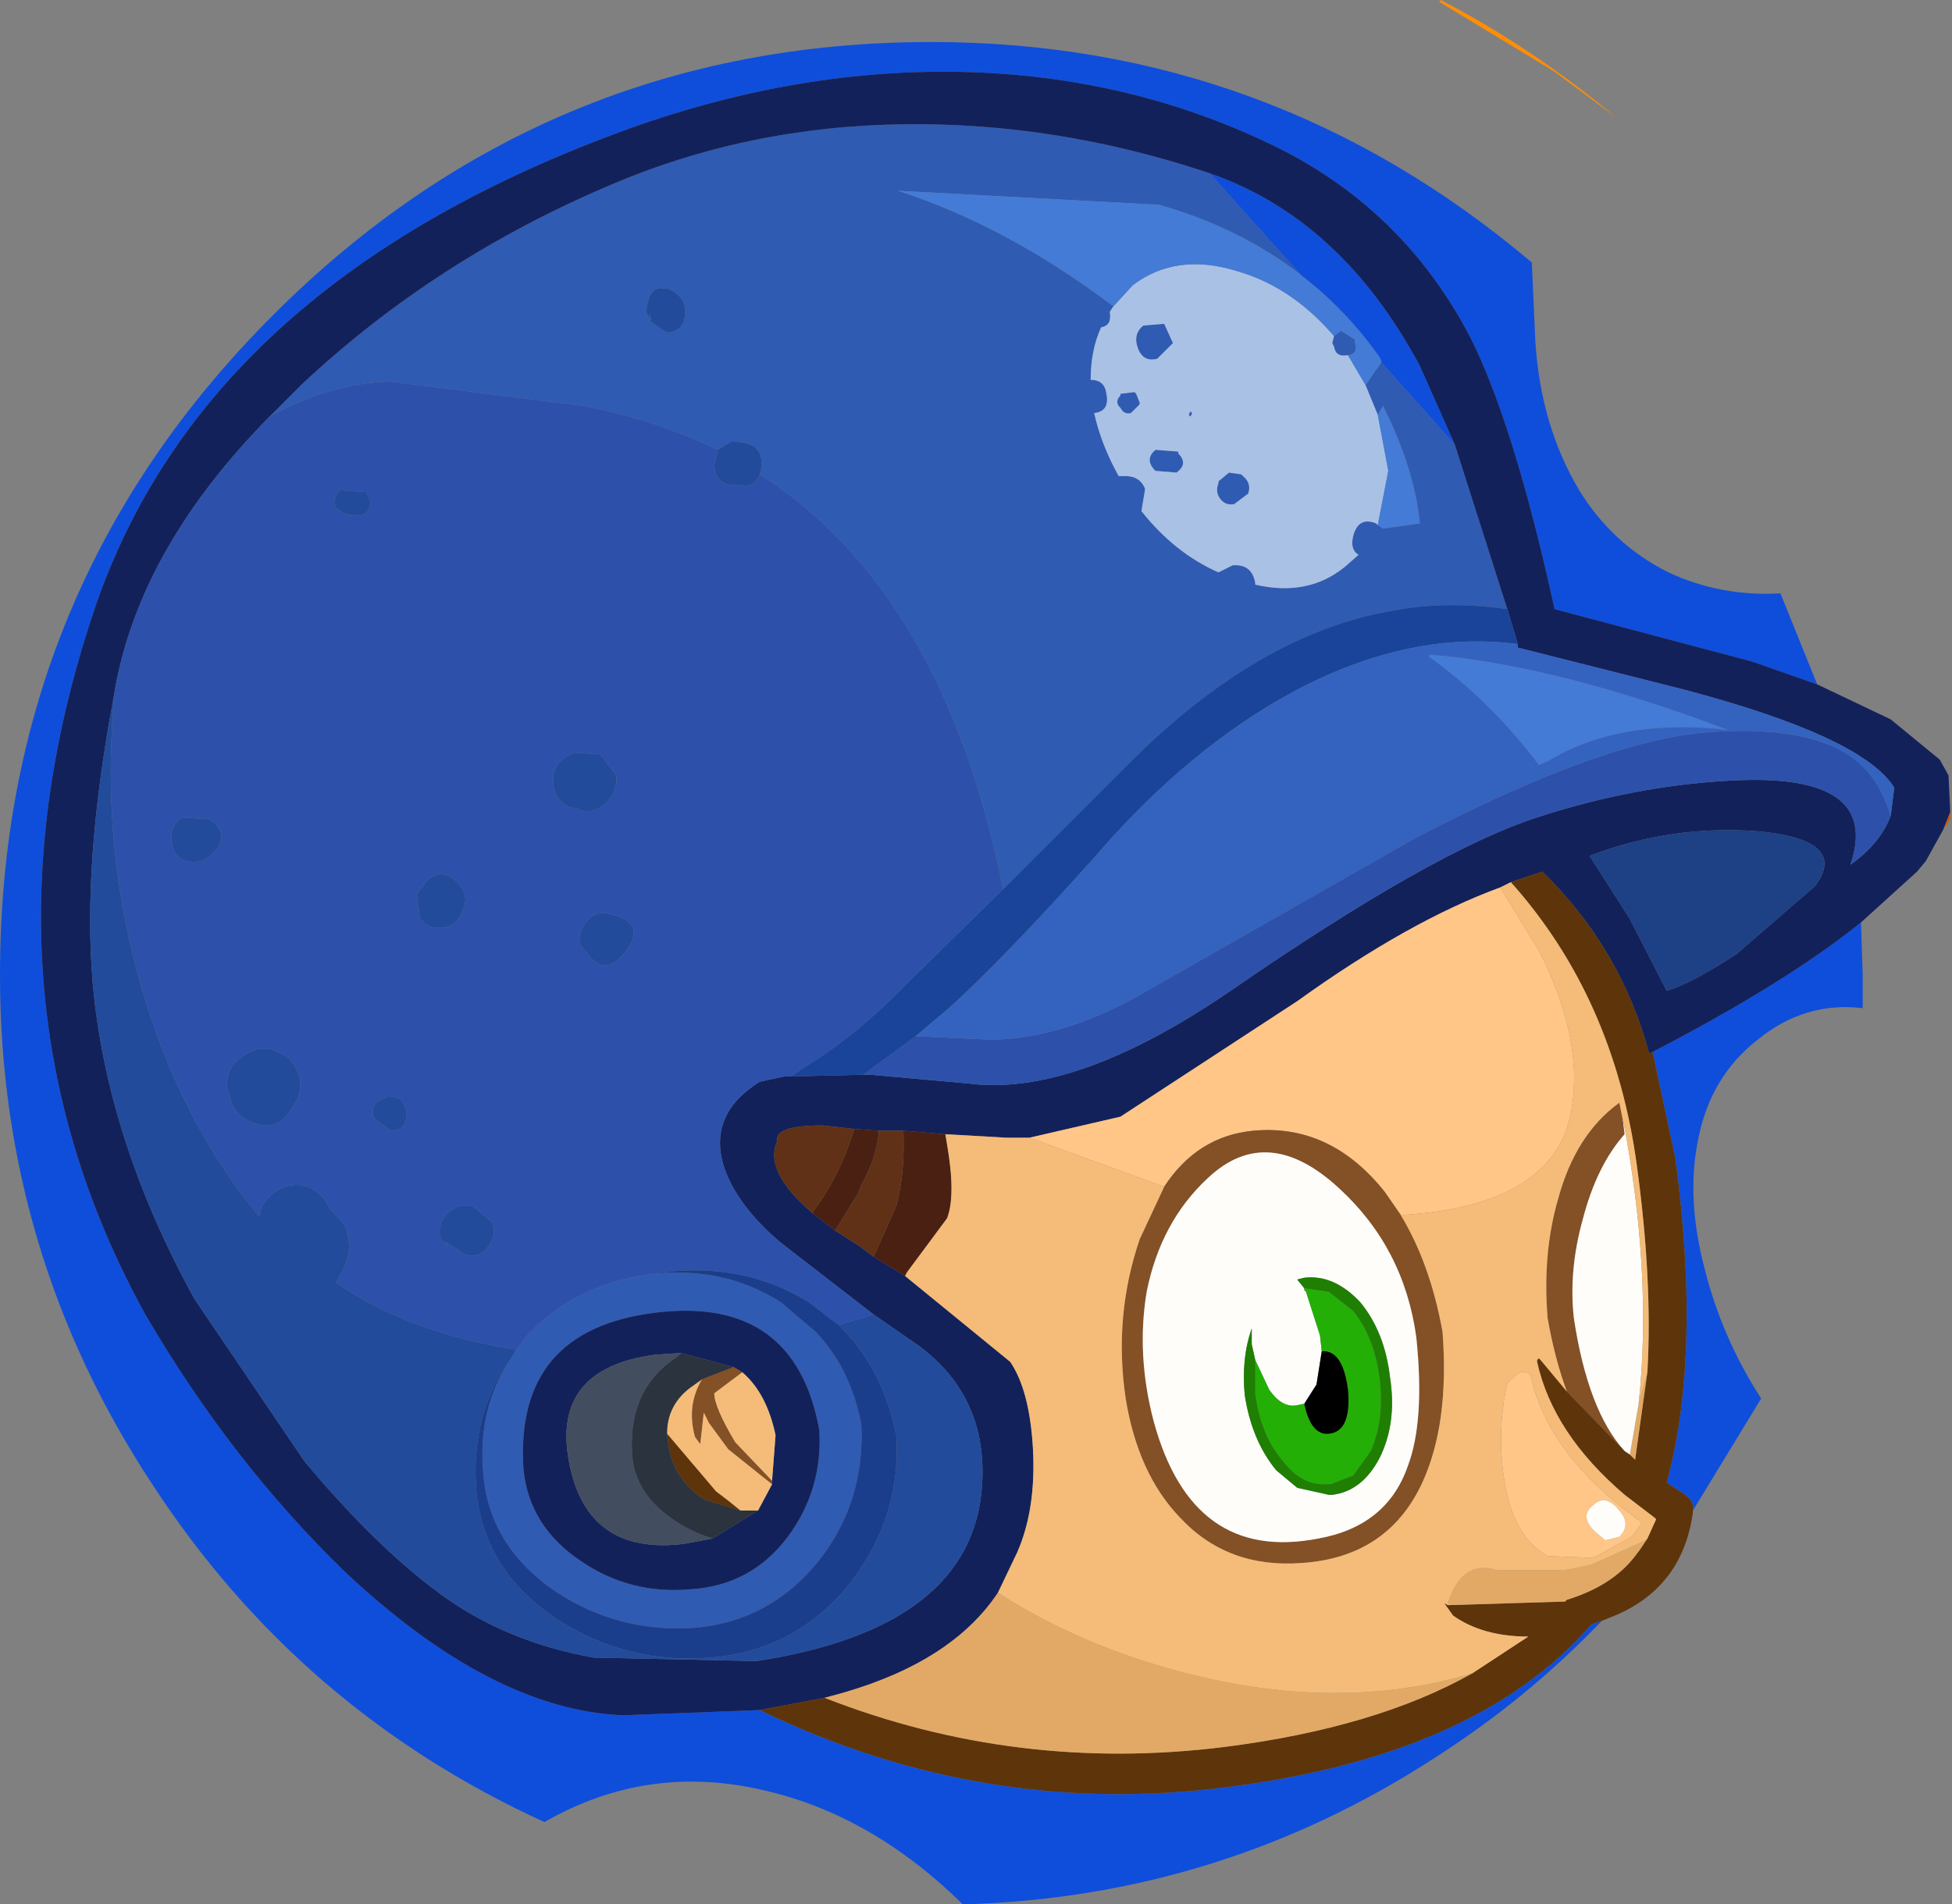 <?xml version="1.0" encoding="UTF-8" standalone="no"?>
<!-- Created with Inkscape (http://www.inkscape.org/) -->

<svg
   xmlns:dc="http://purl.org/dc/elements/1.1/"
   xmlns:cc="http://creativecommons.org/ns#"
   xmlns:rdf="http://www.w3.org/1999/02/22-rdf-syntax-ns#"
   xmlns:svg="http://www.w3.org/2000/svg"
   xmlns="http://www.w3.org/2000/svg"
   version="1.1"
   width="55.75"
   height="54.4"
   viewBox="-26.6 -27.8 55.75 54.4"
   id="svg2">
  <rect x="-26.6" y="-27.8" width="55.75" height="54.4" fill="#808080" stroke="none"/>
  <defs
     id="defs111" />
  <g
     id="shape_1"
     style="stroke-linecap:round;stroke-linejoin:round">
    <path
       d="m 14.55,-27.8 m 0,0 -0.05,0.05 3.3,2 1.75,1.3 q -2.4,-2 -5,-3.35"
       id="path5"
       style="fill:#ff8e06;fill-opacity:1;stroke:none" />
    <path
       d="M 14.55,-27.8"
       id="path7"
       style="fill:none;stroke:none" />
    <path
       d="m 12.9,-12.7 m 0,0 -0.15,-0.1 -0.05,-0.05 q -0.5,-0.2 -0.65,0.35 -0.1,0.4 0.15,0.55 l -0.4,0.35 q -1.05,0.85 -2.55,0.5 l 0,-0.05 q -0.1,-0.55 -0.65,-0.5 l -0.4,0.2 Q 6.95,-12 6,-13.2 l 0.1,-0.6 0,-0.05 Q 5.95,-14.2 5.55,-14.2 l -0.2,0 q -0.5,-0.9 -0.7,-1.8 0.45,-0.05 0.35,-0.55 -0.05,-0.4 -0.45,-0.4 0,-0.85 0.3,-1.5 0.3,-0.05 0.25,-0.4 l 0,-0.05 0.1,-0.15 q -3.05,-2.3 -6.15,-3.3 l 7.45,0.4 q 2.3,0.65 4.05,2 l -2.6,-2.9 -0.15,-0.05 q -4.25,-1.4 -8.55,-1.35 -4.5,0.05 -8.45,1.75 -4.95,2.1 -8.75,5.65 l -0.95,0.95 q 1.7,-0.95 3.45,-1 l 5.55,0.7 q 2.05,0.4 3.8,1.25 l 0.4,-0.25 0.35,0.05 q 0.55,0.1 0.5,0.7 l -0.05,0.2 Q 0.35,-10.9 2.05,-2.4 L 5.65,-6 q 3.7,-3.7 7.5,-4.35 1.5,-0.3 3.3,-0.05 l -1.5,-4.7 -2.1,-2.35 -0.45,0.65 0.35,0.85 0.15,-0.25 q 0.9,1.8 1.05,3.35 l -1.05,0.15 m -1.2,-5.65 -0.2,0.15 -0.05,0.2 0.05,0.1 q 0.05,0.3 0.35,0.25 l 0.05,0 q 0.3,-0.05 0.2,-0.35 l 0,-0.1 -0.4,-0.25 m -19.75,-0.35 -0.1,-0.2 0.05,-0.25 q 0.1,-0.5 0.5,-0.4 l 0.1,0 q 0.4,0.2 0.45,0.5 0.1,0.7 -0.5,0.75 l -0.45,-0.3 -0.05,-0.1 0.05,0.05 -0.05,-0.2 0,0.15 M -4.3,9.4 q -1.65,-1.05 -3.75,-0.8 -2.1,0.3 -3.45,1.7 l -0.35,0.45 -0.25,0.4 q -0.85,1.35 -0.7,3.1 0.15,2.1 2.05,3.4 1.8,1.2 4,1.05 2.2,-0.2 3.6,-2 1.25,-1.65 1.15,-3.8 -0.3,-1.6 -1.3,-2.65 l -1,-0.85 m -3.6,0.3 q 4,-0.5 4.7,3.35 0.1,1.7 -0.9,3.05 -1.05,1.4 -2.8,1.5 -1.7,0.15 -3.1,-0.8 -1.5,-1 -1.65,-2.65 Q -11.9,10.2 -7.9,9.7 m 14.55,-28.25 -0.6,0.05 q -0.3,0.25 -0.15,0.65 0.15,0.4 0.55,0.3 L 6.5,-17.6 6.9,-18 6.65,-18.55 m -0.85,1.95 -0.4,0.05 0,0.05 q -0.15,0.15 -0.05,0.3 l 0.05,0.05 q 0.1,0.2 0.3,0.15 l 0.25,-0.25 0,-0.05 -0.1,-0.25 -0.05,-0.05 m 1.6,0.55 -0.05,0.1 0.05,0.05 0.05,-0.1 -0.05,-0.05 m -1,1.7 0.6,0.05 q 0.35,-0.25 0.05,-0.55 l 0,-0.05 -0.65,-0.05 q -0.3,0.25 -0.05,0.55 l 0.05,0.05 M 8.2,-14 q -0.1,0.25 0.05,0.45 0.15,0.2 0.4,0.15 l 0.4,-0.3 Q 9.15,-14 8.9,-14.2 l -0.05,-0.05 -0.35,-0.05 -0.3,0.25 0,0.05"
       id="path9"
       style="fill:#305bb2;fill-opacity:1;stroke:none" />
    <path
       d="M 12.9,-12.7"
       id="path11"
       style="fill:none;stroke:none" />
    <path
       d="m 13.05,-14.35 m 0,0 -0.3,-1.6 -0.35,-0.85 -0.5,-0.85 -0.05,0 q -0.3,0.05 -0.35,-0.25 l -0.05,-0.1 0.05,-0.2 q -1.2,-1.4 -2.75,-1.85 -1.75,-0.55 -3,0.4 l -0.55,0.6 -0.1,0.15 0,0.05 q 0.05,0.35 -0.25,0.4 -0.3,0.65 -0.3,1.5 0.4,0 0.45,0.4 0.1,0.5 -0.35,0.55 0.2,0.9 0.7,1.8 l 0.2,0 q 0.4,0 0.55,0.35 l 0,0.05 -0.1,0.6 q 0.95,1.2 2.2,1.75 l 0.4,-0.2 q 0.55,-0.05 0.65,0.5 l 0,0.05 q 1.5,0.35 2.55,-0.5 l 0.4,-0.35 q -0.25,-0.15 -0.15,-0.55 0.15,-0.55 0.65,-0.35 l 0.05,0.05 0.3,-1.55 m -7,-4.15 0.6,-0.05 0.25,0.55 -0.4,0.4 -0.05,0.05 q -0.4,0.1 -0.55,-0.3 -0.15,-0.4 0.15,-0.65 m -0.65,1.95 0.4,-0.05 0.05,0.05 0.1,0.25 0,0.05 L 5.7,-16 q -0.2,0.05 -0.3,-0.15 L 5.35,-16.2 q -0.1,-0.15 0.05,-0.3 l 0,-0.05 m 1.95,0.6 0.05,-0.1 0.05,0.05 -0.05,0.1 -0.05,-0.05 M 7,-14.3 6.4,-14.35 6.35,-14.4 Q 6.1,-14.7 6.4,-14.95 l 0.65,0.05 0,0.05 q 0.3,0.3 -0.05,0.55 m 1.25,0.75 Q 8.1,-13.75 8.2,-14 l 0,-0.05 0.3,-0.25 0.35,0.05 0.05,0.05 q 0.25,0.2 0.15,0.5 l -0.4,0.3 q -0.25,0.05 -0.4,-0.15"
       id="path13"
       style="fill:#a8c1e5;fill-opacity:1;stroke:none" />
    <path
       d="M 13.05,-14.35"
       id="path15"
       style="fill:none;stroke:none" />
    <path
       d="m -0.95,-22.35 m 0,0 q 3.1,1 6.15,3.3 l 0.55,-0.6 q 1.25,-0.95 3,-0.4 1.55,0.45 2.75,1.85 l 0.2,-0.15 0.4,0.25 0,0.1 q 0.1,0.3 -0.2,0.35 l 0.5,0.85 0.45,-0.65 0,-0.05 -0.05,-0.1 q -0.95,-1.35 -2.25,-2.35 -1.75,-1.35 -4.05,-2 l -7.45,-0.4 m 13.7,9.55 0.15,0.1 1.05,-0.15 Q 13.8,-14.4 12.9,-16.2 l -0.15,0.25 0.3,1.6 -0.3,1.55 m 1.45,3.75 q 1.75,1.25 3.15,3.1 l 0.25,-0.1 q 2.05,-1.25 5.15,-0.9 -4.9,-1.85 -8.5,-2.15 l -0.05,0.05"
       id="path17"
       style="fill:#437bd6;fill-opacity:1;stroke:none" />
    <path
       d="M -0.95,-22.35"
       id="path19"
       style="fill:none;stroke:none" />
    <path
       d="m 7.95,-22.85 m 0,0 2.6,2.9 q 1.3,1 2.25,2.35 l 0.05,0.1 0,0.05 2.1,2.35 -1,-2.25 q -2.25,-4.2 -6,-5.5 m 17.35,14.6 -1.05,-2.6 q -1.7,0.1 -3.2,-0.6 -1.6,-0.8 -2.55,-2.35 -1.1,-1.85 -1.25,-4.25 l -0.1,-2.25 Q 9.7,-26.6 0,-26.6 q -11,0 -18.8,7.8 -7.8,7.8 -7.8,18.85 0,7.95 4.35,14.55 4.2,6.45 11.2,9.65 2.95,-1.7 6.3,-0.9 3.05,0.7 5.65,3.25 7.35,-0.2 13.5,-4.2 2.65,-1.7 4.75,-3.9 l -0.3,0.1 Q 15.6,22.35 8.45,23.25 1.5,24.15 -4.9,21.05 l -3.9,0.15 q -3.75,-0.15 -7.95,-4.1 -3.25,-3.15 -5.7,-7.35 -5.15,-9.35 -1.4,-20.3 3.1,-8.9 14.35,-13.25 4.85,-1.9 9.6,-1.95 5.15,-0.05 9.55,2.05 3.8,1.8 5.75,5.55 1.25,2.5 2.4,7.75 l 5.65,1.5 1.85,0.65 m 1.3,8.3 -0.05,-1.5 q -2.1,1.7 -5.95,3.7 L 21.25,5.3 Q 22,10.9 21,14.55 l 0.45,0.3 q 0.35,0.2 0.3,0.5 l 1.95,-3.2 Q 22.6,10.45 22.1,8.5 21.55,6.45 21.9,4.75 22.25,2.95 23.6,1.9 24.95,0.8 26.6,1 l 0,-0.95"
       id="path21"
       style="fill:#0f4edb;fill-opacity:1;stroke:none" />
    <path
       d="M 7.95,-22.85"
       id="path23"
       style="fill:none;stroke:none" />
    <path
       d="m 7.8,-22.9 m 0,0 0.15,0.05 q 3.75,1.3 6,5.5 l 1,2.25 1.5,4.7 0.3,1 0,0.1 4.75,1.2 q 5.1,1.35 6,2.8 l -0.1,0.8 q -0.3,0.8 -1.15,1.4 0.9,-2.65 -3.45,-2.4 -2.75,0.15 -5.5,1.05 Q 14.35,-3.5 8.55,0.5 4.1,3.55 1.05,3.15 l -2.8,-0.25 -0.2,0 -2.05,0.05 -0.2,0 -0.7,0.15 Q -6.35,4 -5.95,5.45 -5.6,6.6 -4.3,7.7 l 2.65,2.05 1.3,0.9 Q 1.6,12.1 1.45,14.6 1.2,18.7 -5,19.65 l -4.65,-0.1 q -2.5,-0.45 -4.35,-1.8 -1.85,-1.35 -3.9,-3.8 L -21.05,9.3 q -2.5,-4.55 -2.9,-9 -0.3,-3.45 0.6,-8.2 l 0.05,-0.3 q 0.75,-4 4.4,-7.7 l 0.95,-0.95 q 3.8,-3.55 8.75,-5.65 3.95,-1.7 8.45,-1.75 4.3,-0.05 8.55,1.35 M -8.8,21.2 -4.9,21.05 -3.05,20.7 -2.5,20.55 Q 0.6,19.65 1.9,17.7 L 2.45,16.55 Q 3,15.3 2.9,13.55 2.8,11.9 2.25,11.1 L -0.75,8.65 -1.65,8.1 -2.05,7.8 -2.75,7.35 -3.4,6.85 Q -4.8,5.65 -4.4,4.8 -4.5,4.35 -3.1,4.35 l 0.9,0.1 0.7,0.05 0.4,0 0.3,0 1.2,0.1 1.75,0.1 0.65,0 2.6,-0.6 5.05,-3.3 q 3.2,-2.3 5.8,-3.25 l 0.3,-0.15 0.9,-0.3 q 2.25,2.2 3.05,5.2 l 0.1,-0.05 q 3.85,-2 5.95,-3.7 l 1.6,-1.45 0.25,-0.3 0.5,-0.9 0.2,-0.5 -0.05,-1.05 -0.25,-0.45 -1.4,-1.15 -2.1,-1 -1.85,-0.65 -5.65,-1.5 q -1.15,-5.25 -2.4,-7.75 -1.95,-3.75 -5.75,-5.55 -4.4,-2.1 -9.55,-2.05 -4.75,0.05 -9.6,1.95 -11.25,4.35 -14.35,13.25 -3.75,10.95 1.4,20.3 2.45,4.2 5.7,7.35 4.2,3.95 7.95,4.1 M 18.8,-3.35 q 2.35,-0.9 4.85,-0.7 2.55,0.25 1.6,1.55 L 23,-0.55 Q 21.7,0.3 21,0.5 l -1.05,-2.05 -1.15,-1.8 m -25.05,19.5 -0.8,0.15 q -2.8,0.35 -3.3,-2.35 -0.5,-2.65 2.45,-3.05 l 0.75,-0.05 1.5,0.4 0.25,0.15 q 0.7,0.6 0.95,1.8 l -0.1,1.3 0,0.1 -0.4,0.75 -1.3,0.8 m 3.05,-3.1 Q -3.9,9.2 -7.9,9.7 q -4,0.5 -3.75,4.45 0.15,1.65 1.65,2.65 1.4,0.95 3.1,0.8 1.75,-0.1 2.8,-1.5 1,-1.35 0.9,-3.05"
       id="path25"
       style="fill:#13215b;fill-opacity:1;stroke:none" />
    <path
       d="M 7.8,-22.9"
       id="path27"
       style="fill:none;stroke:none" />
    <path
       d="m -15.45,-16.9 m 0,0 q -1.75,0.05 -3.45,1 -3.65,3.7 -4.4,7.7 l -0.05,0.3 -0.05,0.85 q -0.2,3.55 0.7,6.95 0.95,3.6 2.95,6.35 l 0.55,0.7 q 0.1,-0.6 0.75,-0.85 0.7,-0.2 1.15,0.4 l 0.1,0.2 0.45,0.5 q 0.3,0.75 -0.15,1.45 l -0.1,0.2 q 2.15,1.45 5.15,1.9 l 0.35,-0.45 q 1.35,-1.4 3.45,-1.7 L -7.7,8.55 q 2.35,-0.3 4.2,0.85 l 0.85,0.65 1,-0.3 L -4.3,7.7 Q -5.6,6.6 -5.95,5.45 -6.35,4 -4.9,3.1 l 0.7,-0.15 0.2,0 0.35,-0.25 q 1.5,-0.9 3,-2.45 l 2.7,-2.65 q -1.7,-8.5 -6.95,-11.85 -0.15,0.4 -0.6,0.3 l -0.05,0 q -0.6,0.05 -0.65,-0.55 l 0.1,-0.45 q -1.75,-0.85 -3.8,-1.25 l -5.55,-0.7 m 41.7,13.8 Q 27.1,-3.7 27.4,-4.5 27.05,-5.65 26.25,-6.2 25,-7.05 22.4,-6.9 19.35,-6.75 13.8,-3.85 L 5.9,0.65 Q 3.75,1.85 1.75,1.9 l -2.2,-0.1 -1.5,1.1 0.2,0 2.8,0.25 q 3.05,0.4 7.5,-2.65 5.8,-4 8.75,-4.95 2.75,-0.9 5.5,-1.05 4.35,-0.25 3.45,2.4 M -21.7,-3.75 q -0.05,-0.45 0.3,-0.7 l 0.75,0.05 0.1,0.05 q 0.5,0.4 0.1,0.85 l -0.05,0.05 q -0.3,0.35 -0.75,0.25 -0.4,-0.1 -0.45,-0.55 m 4.8,-10.05 0.75,0.05 0.05,0.1 q 0.15,0.25 0,0.45 -0.2,0.2 -0.45,0.1 l -0.1,0 q -0.65,-0.2 -0.25,-0.7 m 6.1,8.4 q -0.05,-0.6 0.5,-0.85 l 0.1,-0.05 0.75,0.05 0.45,0.6 q 0.05,0.4 -0.25,0.75 -0.35,0.35 -0.75,0.25 l -0.1,-0.05 q -0.6,-0.05 -0.7,-0.7 m -3.6,2.75 q 0.4,-0.35 0.8,0 0.4,0.35 0.25,0.75 l -0.05,0.15 q -0.15,0.4 -0.55,0.45 -0.4,0.05 -0.65,-0.25 l -0.1,-0.7 0.3,-0.4 m 5.35,1 0.05,0 q 0.85,0.3 0.25,1.05 -0.6,0.75 -1.1,0 L -9.9,-0.65 q -0.3,-0.3 0,-0.75 l 0.05,-0.05 q 0.25,-0.4 0.8,-0.2 m -6.45,5.15 0.35,0.1 0.15,0.3 0,0.25 q -0.05,0.35 -0.45,0.35 l -0.45,-0.35 -0.05,-0.1 q -0.05,-0.4 0.4,-0.5 L -15.5,3.5 m -4.2,-1.1 q 0.5,-0.4 1.05,-0.15 0.45,0.2 0.6,0.7 0.1,0.45 -0.2,0.9 L -18.3,3.9 q -0.35,0.6 -1,0.4 -0.65,-0.2 -0.75,-0.85 l -0.05,-0.1 q -0.1,-0.6 0.4,-0.95 m 6.6,4.25 0.55,0.45 q 0.15,0.35 -0.1,0.7 -0.25,0.35 -0.65,0.25 l -0.6,-0.4 0.1,0.15 q -0.35,-0.25 -0.2,-0.65 0.15,-0.4 0.55,-0.5 l 0.35,0"
       id="path29"
       style="fill:#2d51aa;fill-opacity:1;stroke:none" />
    <path
       d="M -15.45,-16.9"
       id="path31"
       style="fill:none;stroke:none" />
    <path
       d="m -5.7,-15.2 m 0,0 -0.4,0.25 -0.1,0.45 q 0.05,0.6 0.65,0.55 l 0.05,0 q 0.45,0.1 0.6,-0.3 l 0.05,-0.2 q 0.05,-0.6 -0.5,-0.7 L -5.7,-15.2 m 5.35,25.85 -1.3,-0.9 -1,0.3 q 1.25,1.2 1.65,3.15 0.15,2.3 -1.3,4.2 -1.55,1.95 -4,2.15 -2.4,0.2 -4.4,-1.1 -2.1,-1.4 -2.3,-3.7 -0.15,-2.1 0.9,-3.6 l 0.25,-0.4 q -3,-0.45 -5.15,-1.9 l 0.1,-0.2 q 0.45,-0.7 0.15,-1.45 L -17.2,6.7 -17.3,6.5 q -0.45,-0.6 -1.15,-0.4 -0.65,0.25 -0.75,0.85 l -0.55,-0.7 q -2,-2.75 -2.95,-6.35 -0.9,-3.4 -0.7,-6.95 l 0.05,-0.85 q -0.9,4.75 -0.6,8.2 0.4,4.45 2.9,9 l 3.15,4.65 q 2.05,2.45 3.9,3.8 1.85,1.35 4.35,1.8 L -5,19.65 Q 1.2,18.7 1.45,14.6 1.6,12.1 -0.35,10.65 M -21.4,-4.45 q -0.35,0.25 -0.3,0.7 0.05,0.45 0.45,0.55 0.45,0.1 0.75,-0.25 l 0.05,-0.05 q 0.4,-0.45 -0.1,-0.85 l -0.1,-0.05 -0.75,-0.05 m 13.25,-14.45 0.1,0.2 0,-0.15 0.05,0.2 -0.05,-0.05 0.05,0.1 0.45,0.3 q 0.6,-0.05 0.5,-0.75 -0.05,-0.3 -0.45,-0.5 l -0.1,0 q -0.4,-0.1 -0.5,0.4 l -0.05,0.25 m -8,5.15 -0.75,-0.05 q -0.4,0.5 0.25,0.7 l 0.1,0 q 0.25,0.1 0.45,-0.1 0.15,-0.2 0,-0.45 l -0.05,-0.1 m 5.85,7.5 q -0.55,0.25 -0.5,0.85 0.1,0.65 0.7,0.7 l 0.1,0.05 q 0.4,0.1 0.75,-0.25 0.3,-0.35 0.25,-0.75 l -0.45,-0.6 -0.75,-0.05 -0.1,0.05 m -3.3,3.6 q -0.4,-0.35 -0.8,0 l -0.3,0.4 0.1,0.7 q 0.25,0.3 0.65,0.25 0.4,-0.05 0.55,-0.45 l 0.05,-0.15 q 0.15,-0.4 -0.25,-0.75 m 4.6,1 -0.05,0 q -0.55,-0.2 -0.8,0.2 L -9.9,-1.4 q -0.3,0.45 0,0.75 l 0.05,0.05 q 0.5,0.75 1.1,0 0.6,-0.75 -0.25,-1.05 m -6.15,5.25 -0.35,-0.1 -0.05,0.05 q -0.45,0.1 -0.4,0.5 l 0.05,0.1 0.45,0.35 q 0.4,0 0.45,-0.35 l 0,-0.25 -0.15,-0.3 m -3.5,-1.35 Q -19.2,2 -19.7,2.4 q -0.5,0.35 -0.4,0.95 l 0.05,0.1 q 0.1,0.65 0.75,0.85 0.65,0.2 1,-0.4 l 0.05,-0.05 q 0.3,-0.45 0.2,-0.9 -0.15,-0.5 -0.6,-0.7 m 6.1,4.85 -0.55,-0.45 -0.35,0 q -0.4,0.1 -0.55,0.5 -0.15,0.4 0.2,0.65 l -0.1,-0.15 0.6,0.4 q 0.4,0.1 0.65,-0.25 0.25,-0.35 0.1,-0.7"
       id="path33"
       style="fill:#234b9b;fill-opacity:1;stroke:none" />
    <path
       d="M -5.7,-15.2"
       id="path35"
       style="fill:none;stroke:none" />
    <path
       d="m 5.65,-6 m 0,0 -3.6,3.6 -2.7,2.65 q -1.5,1.55 -3,2.45 L -4,2.95 -1.95,2.9 -0.45,1.8 0.5,1 q 1.55,-1.4 4.15,-4.3 2.7,-3.15 5.8,-4.8 3.25,-1.7 6.3,-1.3 l -0.3,-1 q -1.8,-0.25 -3.3,0.05 -3.8,0.65 -7.5,4.35"
       id="path37"
       style="fill:#1a4499;fill-opacity:1;stroke:none" />
    <path
       d="M 5.65,-6"
       id="path39"
       style="fill:none;stroke:none" />
    <path
       d="m 18.85,18.6 m 0,0 0.3,-0.1 0.25,-0.1 q 2.05,-0.8 2.35,-3 l 0,-0.05 q 0.05,-0.3 -0.3,-0.5 L 21,14.55 Q 22,10.9 21.25,5.3 L 20.6,2.25 20.5,2.3 q -0.8,-3 -3.05,-5.2 l -0.9,0.3 q 2.95,3.3 3.6,8.1 0.45,3.3 0.3,5.9 l -0.35,2.5 -0.15,-0.15 -0.15,-0.1 -1.65,-1.7 -0.75,-0.9 -0.05,-0.05 -0.05,0.05 0,0.05 q 0.45,2.05 2.5,3.8 l 0.85,0.65 0.05,0.05 -0.25,0.55 -0.2,0.3 -0.15,0.2 q -0.65,0.85 -1.95,1.25 l -0.05,0.05 -3.25,0.1 -0.1,0 -0.1,-0.05 0.25,0.35 q 0.85,0.6 2.15,0.6 L 15.45,20 Q 12.7,21.55 8.4,22.1 2.45,22.85 -3.05,20.7 l -1.85,0.35 q 6.4,3.1 13.35,2.2 7.15,-0.9 10.4,-4.65 m -25.3,-3.55 1,0.3 q -0.3,-0.25 -0.7,-0.55 l -1.4,-1.65 0.05,0.4 q 0.2,1 1.05,1.5"
       id="path41"
       style="fill:#5e340a;fill-opacity:1;stroke:none" />
    <path
       d="M 18.85,18.6"
       id="path43"
       style="fill:none;stroke:none" />
    <path
       d="m 29.1,-4.4 m 0,0 0,-0.2 -0.2,0.5 0.2,-0.3"
       id="path45"
       style="fill:#cc5605;fill-opacity:1;stroke:none" />
    <path
       d="M 29.1,-4.4"
       id="path47"
       style="fill:none;stroke:none" />
    <path
       d="m 16.75,-9.3 m 0,0 0,-0.1 q -3.05,-0.4 -6.3,1.3 -3.1,1.65 -5.8,4.8 Q 2.05,-0.4 0.5,1 l -0.95,0.8 2.2,0.1 q 2,-0.05 4.15,-1.25 l 7.9,-4.5 q 5.55,-2.9 8.6,-3.05 2.6,-0.15 3.85,0.7 0.8,0.55 1.15,1.7 l 0.1,-0.8 q -0.9,-1.45 -6,-2.8 l -4.75,-1.2 m 0.6,3.35 q -1.4,-1.85 -3.15,-3.1 l 0.05,-0.05 q 3.6,0.3 8.5,2.15 -3.1,-0.35 -5.15,0.9 l -0.25,0.1"
       id="path49"
       style="fill:#3462bf;fill-opacity:1;stroke:none" />
    <path
       d="M 16.75,-9.3"
       id="path51"
       style="fill:none;stroke:none" />
    <path
       d="m 23.65,-4.05 m 0,0 q -2.5,-0.2 -4.85,0.7 l 1.15,1.8 L 21,0.5 q 0.7,-0.2 2,-1.05 l 2.25,-1.95 q 0.95,-1.3 -1.6,-1.55"
       id="path53"
       style="fill:#1e4084;fill-opacity:1;stroke:none" />
    <path
       d="M 23.65,-4.05"
       id="path55"
       style="fill:none;stroke:none" />
    <path
       d="m 17.35,-0.65 m 0,0 -1.1,-1.8 q -2.6,0.95 -5.8,3.25 L 5.4,4.1 2.8,4.7 6.65,6.1 Q 7.6,4.65 9.2,4.5 11.4,4.3 12.95,6.25 l 0.45,0.65 0.15,0 Q 17.9,6.6 18.3,3.8 18.6,1.8 17.35,-0.65 M 17.15,11.6 Q 17.1,11.35 16.8,11.4 l -0.35,0.3 q -0.3,1.35 -0.1,2.7 0.25,1.7 1.25,2.25 l 1.25,0.05 0.15,-0.05 1,-0.55 0.3,-0.4 -0.6,-0.45 q -2.05,-1.65 -2.55,-3.6 l 0,-0.05 m 2.5,3.75 q 0.35,0.4 0,0.75 l -0.4,0.1 -0.3,-0.25 Q 18.5,15.5 18.9,15.2 q 0.35,-0.35 0.75,0.15"
       id="path57"
       style="fill:#ffc688;fill-opacity:1;stroke:none" />
    <path
       d="M 17.35,-0.65"
       id="path59"
       style="fill:none;stroke:none" />
    <path
       d="m 14.6,10.25 m 0,0 Q 14.25,8.3 13.4,6.9 L 12.95,6.25 Q 11.4,4.3 9.2,4.5 7.6,4.65 6.65,6.1 L 5.95,7.6 Q 5.2,9.8 5.55,12.15 5.9,14.3 7.1,15.55 8.45,17 10.55,16.85 13,16.7 14,14.6 q 0.8,-1.7 0.6,-4.35 m 3,-0.4 q 0.2,1.15 0.55,2.1 l 1.65,1.7 Q 18.75,12.5 18.35,9.85 18.2,8.5 18.6,7.05 19,5.5 19.8,4.6 L 19.75,4.2 19.65,3.7 Q 18.4,4.6 17.9,6.45 17.45,8 17.6,9.85 m -23,1.55 -0.25,-0.15 -0.9,0.35 q -0.45,0.75 -0.2,1.65 l 0.15,0.2 0.1,-0.9 0.15,0.3 0.55,0.75 1.25,1 0,-0.1 -1.05,-1.1 q -0.6,-1 -0.6,-1.4 l 0.8,-0.6 m 19.25,-1 q 0.25,2.4 -0.25,3.7 -0.6,1.7 -2.55,2.05 -3.6,0.7 -4.7,-3.35 -0.5,-1.9 -0.2,-3.7 0.4,-2 1.75,-3.25 1.7,-1.6 3.75,0.3 1.85,1.7 2.2,4.25"
       id="path61"
       style="fill:#845025;fill-opacity:1;stroke:none" />
    <path
       d="M 14.6,10.25"
       id="path63"
       style="fill:none;stroke:none" />
    <path
       d="m 0.45,4.9 m 0,0 L 0.4,4.6 -0.8,4.5 Q -0.75,5.7 -1,6.65 L -1.65,8.1 -0.75,8.65 -0.7,8.55 0.45,7 Q 0.7,6.35 0.45,4.9 M -1.5,4.5 -2.2,4.45 Q -2.6,5.75 -3.3,6.7 L -3.4,6.85 -2.75,7.35 -2.5,6.95 -2.1,6.3 -2,6.05 q 0.45,-0.8 0.5,-1.55"
       id="path65"
       style="fill:#492012;fill-opacity:1;stroke:none" />
    <path
       d="M 0.45,4.9"
       id="path67"
       style="fill:none;stroke:none" />
    <path
       d="m 7.1,19.95 m 0,0 Q 4.25,19.2 1.9,17.7 0.6,19.65 -2.5,20.55 L -3.05,20.7 Q 2.45,22.85 8.4,22.1 12.7,21.55 15.45,20 11.6,21.15 7.1,19.95 m 7.65,-1.95 0.1,0.05 3.25,-0.1 0.05,-0.05 q 1.3,-0.4 1.95,-1.25 l 0.15,-0.2 0.2,-0.3 -0.05,0.05 -1.55,0.7 -0.75,0.15 -1.95,0 q -1,-0.3 -1.4,0.95 m 5.7,-6.6 -0.25,0.9 -0.25,1.45 0.15,0.15 0.35,-2.5"
       id="path69"
       style="fill:#e2a966;fill-opacity:1;stroke:none" />
    <path
       d="M 7.1,19.95"
       id="path71"
       style="fill:none;stroke:none" />
    <path
       d="m 19.75,4.15 m 0,0 0,0.05 0.05,0.4 q -0.8,0.9 -1.2,2.45 -0.4,1.45 -0.25,2.8 0.4,2.65 1.45,3.8 l 0.15,0.1 0.25,-1.45 Q 20.6,8.6 19.75,4.15 m -10.6,6.45 0.1,0.45 0.4,0.85 Q 10,12.4 10.4,12.35 L 10.65,12.3 11,11.75 11.15,10.8 11.1,10.35 10.7,9.1 10.65,9.05 10.65,9 10.45,8.75 10.65,8.7 q 0.85,-0.1 1.6,0.7 0.7,0.85 0.85,2.15 0.2,1.3 -0.3,2.3 -0.5,0.95 -1.35,1.05 l -0.1,0 -0.9,-0.2 -0.6,-0.5 Q 9.15,13.35 8.95,12.05 8.85,11 9.15,10.15 l 0,0.45 m 4.45,3.5 Q 14.1,12.8 13.85,10.4 13.5,7.85 11.65,6.15 9.6,4.25 7.9,5.85 6.55,7.1 6.15,9.1 q -0.3,1.8 0.2,3.7 1.1,4.05 4.7,3.35 Q 13,15.8 13.6,14.1 m 6.05,2 q 0.35,-0.35 0,-0.75 -0.4,-0.5 -0.75,-0.15 -0.4,0.3 0.05,0.75 l 0.3,0.25 0.4,-0.1"
       id="path73"
       style="fill:#fffdfa;fill-opacity:1;stroke:none" />
    <path
       d="M 19.75,4.15"
       id="path75"
       style="fill:none;stroke:none" />
    <path
       d="m 11.35,9.1 m 0,0 -0.7,-0.1 0,0.05 0.05,0.05 0.4,1.25 0.05,0.45 q 0.6,-0.05 0.75,1.1 0.1,1.15 -0.5,1.25 -0.55,0.1 -0.75,-0.85 L 10.4,12.35 Q 10,12.4 9.65,11.9 l -0.4,-0.85 0,0.95 q 0.15,1.2 0.8,1.95 0.5,0.65 1.15,0.65 l 0.2,0 0.65,-0.25 0.5,-0.7 q 0.4,-0.9 0.25,-2.1 -0.15,-1.15 -0.75,-1.9 L 11.35,9.1"
       id="path77"
       style="fill:#23af05;fill-opacity:1;stroke:none" />
    <path
       d="M 11.35,9.1"
       id="path79"
       style="fill:none;stroke:none" />
    <path
       d="m 11.9,11.9 m 0,0 Q 11.75,10.75 11.15,10.8 L 11,11.75 10.65,12.3 q 0.2,0.95 0.75,0.85 0.6,-0.1 0.5,-1.25"
       id="path81"
       style="fill:#000000;fill-opacity:1;stroke:none" />
    <path
       d="M 11.9,11.9"
       id="path83"
       style="fill:none;stroke:none" />
    <path
       d="m 16.8,11.4 m 0,0 q 0.3,-0.05 0.35,0.2 l 0,0.05 q 0.5,1.95 2.55,3.6 l 0.6,0.45 -0.3,0.4 -1,0.55 -0.15,0.05 -1.25,-0.05 q -1,-0.55 -1.25,-2.25 -0.2,-1.35 0.1,-2.7 L 16.8,11.4 M -4.45,13.2 Q -4.7,12 -5.4,11.4 L -6.2,12 q 0,0.4 0.6,1.4 l 1.05,1.1 0.1,-1.3 m -0.5,2.15 0.4,-0.75 -1.25,-1 -0.55,-0.75 -0.15,-0.3 -0.1,0.9 -0.15,-0.2 Q -7,12.35 -6.55,11.6 l -0.35,0.25 q -0.65,0.5 -0.65,1.3 l 1.4,1.65 q 0.4,0.3 0.7,0.55 l 0.5,0 m 21.2,-17.8 1.1,1.8 Q 18.6,1.8 18.3,3.8 17.9,6.6 13.55,6.9 l -0.15,0 q 0.85,1.4 1.2,3.35 0.2,2.65 -0.6,4.35 -1,2.1 -3.45,2.25 Q 8.45,17 7.1,15.55 5.9,14.3 5.55,12.15 5.2,9.8 5.95,7.6 L 6.65,6.1 2.8,4.7 2.15,4.7 0.4,4.6 0.45,4.9 q 0.25,1.45 0,2.1 l -1.15,1.55 -0.05,0.1 3,2.45 q 0.55,0.8 0.65,2.45 0.1,1.75 -0.45,3 L 1.9,17.7 q 2.35,1.5 5.2,2.25 4.5,1.2 8.35,0.05 l 1.6,-1.05 q -1.3,0 -2.15,-0.6 L 14.65,18 l 0.1,0.05 0.1,0 -0.1,-0.05 q 0.4,-1.25 1.4,-0.95 l 1.95,0 0.75,-0.15 1.55,-0.7 0.05,-0.05 L 20.7,15.6 20.65,15.55 19.8,14.9 q -2.05,-1.75 -2.5,-3.8 l 0,-0.05 0.05,-0.05 0.05,0.05 0.75,0.9 Q 17.8,11 17.6,9.85 17.45,8 17.9,6.45 18.4,4.6 19.65,3.7 l 0.1,0.5 0,-0.05 Q 20.6,8.6 20.2,12.3 l 0.25,-0.9 Q 20.6,8.8 20.15,5.5 19.5,0.7 16.55,-2.6 l -0.3,0.15"
       id="path85"
       style="fill:#f4bc78;fill-opacity:1;stroke:none" />
    <path
       d="M 16.8,11.4"
       id="path87"
       style="fill:none;stroke:none" />
    <path
       d="m -4.4,4.8 m 0,0 q -0.4,0.85 1,2.05 L -3.3,6.7 q 0.7,-0.95 1.1,-2.25 l -0.9,-0.1 q -1.4,0 -1.3,0.45 m 3.3,-0.3 -0.4,0 Q -1.55,5.25 -2,6.05 l -0.1,0.25 -0.4,0.65 -0.25,0.4 0.7,0.45 0.4,0.3 L -1,6.65 Q -0.75,5.7 -0.8,4.5 l -0.3,0"
       id="path89"
       style="fill:#603116;fill-opacity:1;stroke:none" />
    <path
       d="M -4.4,4.8"
       id="path91"
       style="fill:none;stroke:none" />
    <path
       d="m -7.05,16.3 m 0,0 0.8,-0.15 q -0.8,-0.25 -1.4,-0.75 -0.85,-0.7 -0.9,-1.7 -0.1,-1.85 1.3,-2.75 l 0.1,-0.1 -0.75,0.05 q -2.95,0.4 -2.45,3.05 0.5,2.7 3.3,2.35"
       id="path93"
       style="fill:#424e60;fill-opacity:1;stroke:none" />
    <path
       d="M -7.05,16.3"
       id="path95"
       style="fill:none;stroke:none" />
    <path
       d="m -5.65,11.25 m 0,0 -1.5,-0.4 -0.1,0.1 q -1.4,0.9 -1.3,2.75 0.05,1 0.9,1.7 0.6,0.5 1.4,0.75 l 1.3,-0.8 -0.5,0 -1,-0.3 q -0.85,-0.5 -1.05,-1.5 l -0.05,-0.4 q 0,-0.8 0.65,-1.3 l 0.35,-0.25 0.9,-0.35"
       id="path97"
       style="fill:#2b333f;fill-opacity:1;stroke:none" />
    <path
       d="M -5.65,11.25"
       id="path99"
       style="fill:none;stroke:none" />
    <path
       d="m 10.65,9 m 0,0 0.7,0.1 0.7,0.55 q 0.6,0.75 0.75,1.9 0.15,1.2 -0.25,2.1 l -0.5,0.7 -0.65,0.25 -0.2,0 q -0.65,0 -1.15,-0.65 Q 9.4,13.2 9.25,12 l 0,-0.95 -0.1,-0.45 0,-0.45 q -0.3,0.85 -0.2,1.9 0.2,1.3 0.9,2.15 l 0.6,0.5 0.9,0.2 0.1,0 q 0.85,-0.1 1.35,-1.05 0.5,-1 0.3,-2.3 Q 12.95,10.25 12.25,9.4 11.5,8.6 10.65,8.7 l -0.2,0.05 0.2,0.25"
       id="path101"
       style="fill:#1e7f03;fill-opacity:1;stroke:none" />
    <path
       d="M 10.65,9"
       id="path103"
       style="fill:none;stroke:none" />
    <path
       d="m -2.65,10.05 m 0,0 L -3.5,9.4 Q -5.35,8.25 -7.7,8.55 L -8.05,8.6 q 2.1,-0.25 3.75,0.8 l 1,0.85 q 1,1.05 1.3,2.65 0.1,2.15 -1.15,3.8 -1.4,1.8 -3.6,2 -2.2,0.15 -4,-1.05 -1.9,-1.3 -2.05,-3.4 -0.15,-1.75 0.7,-3.1 -1.05,1.5 -0.9,3.6 0.2,2.3 2.3,3.7 2,1.3 4.4,1.1 2.45,-0.2 4,-2.15 1.45,-1.9 1.3,-4.2 -0.4,-1.95 -1.65,-3.15"
       id="path105"
       style="fill:#1b3e8c;fill-opacity:1;stroke:none" />
    <path
       d="M -2.65,10.05"
       id="path107"
       style="fill:none;stroke:none" />
  </g>
</svg>
